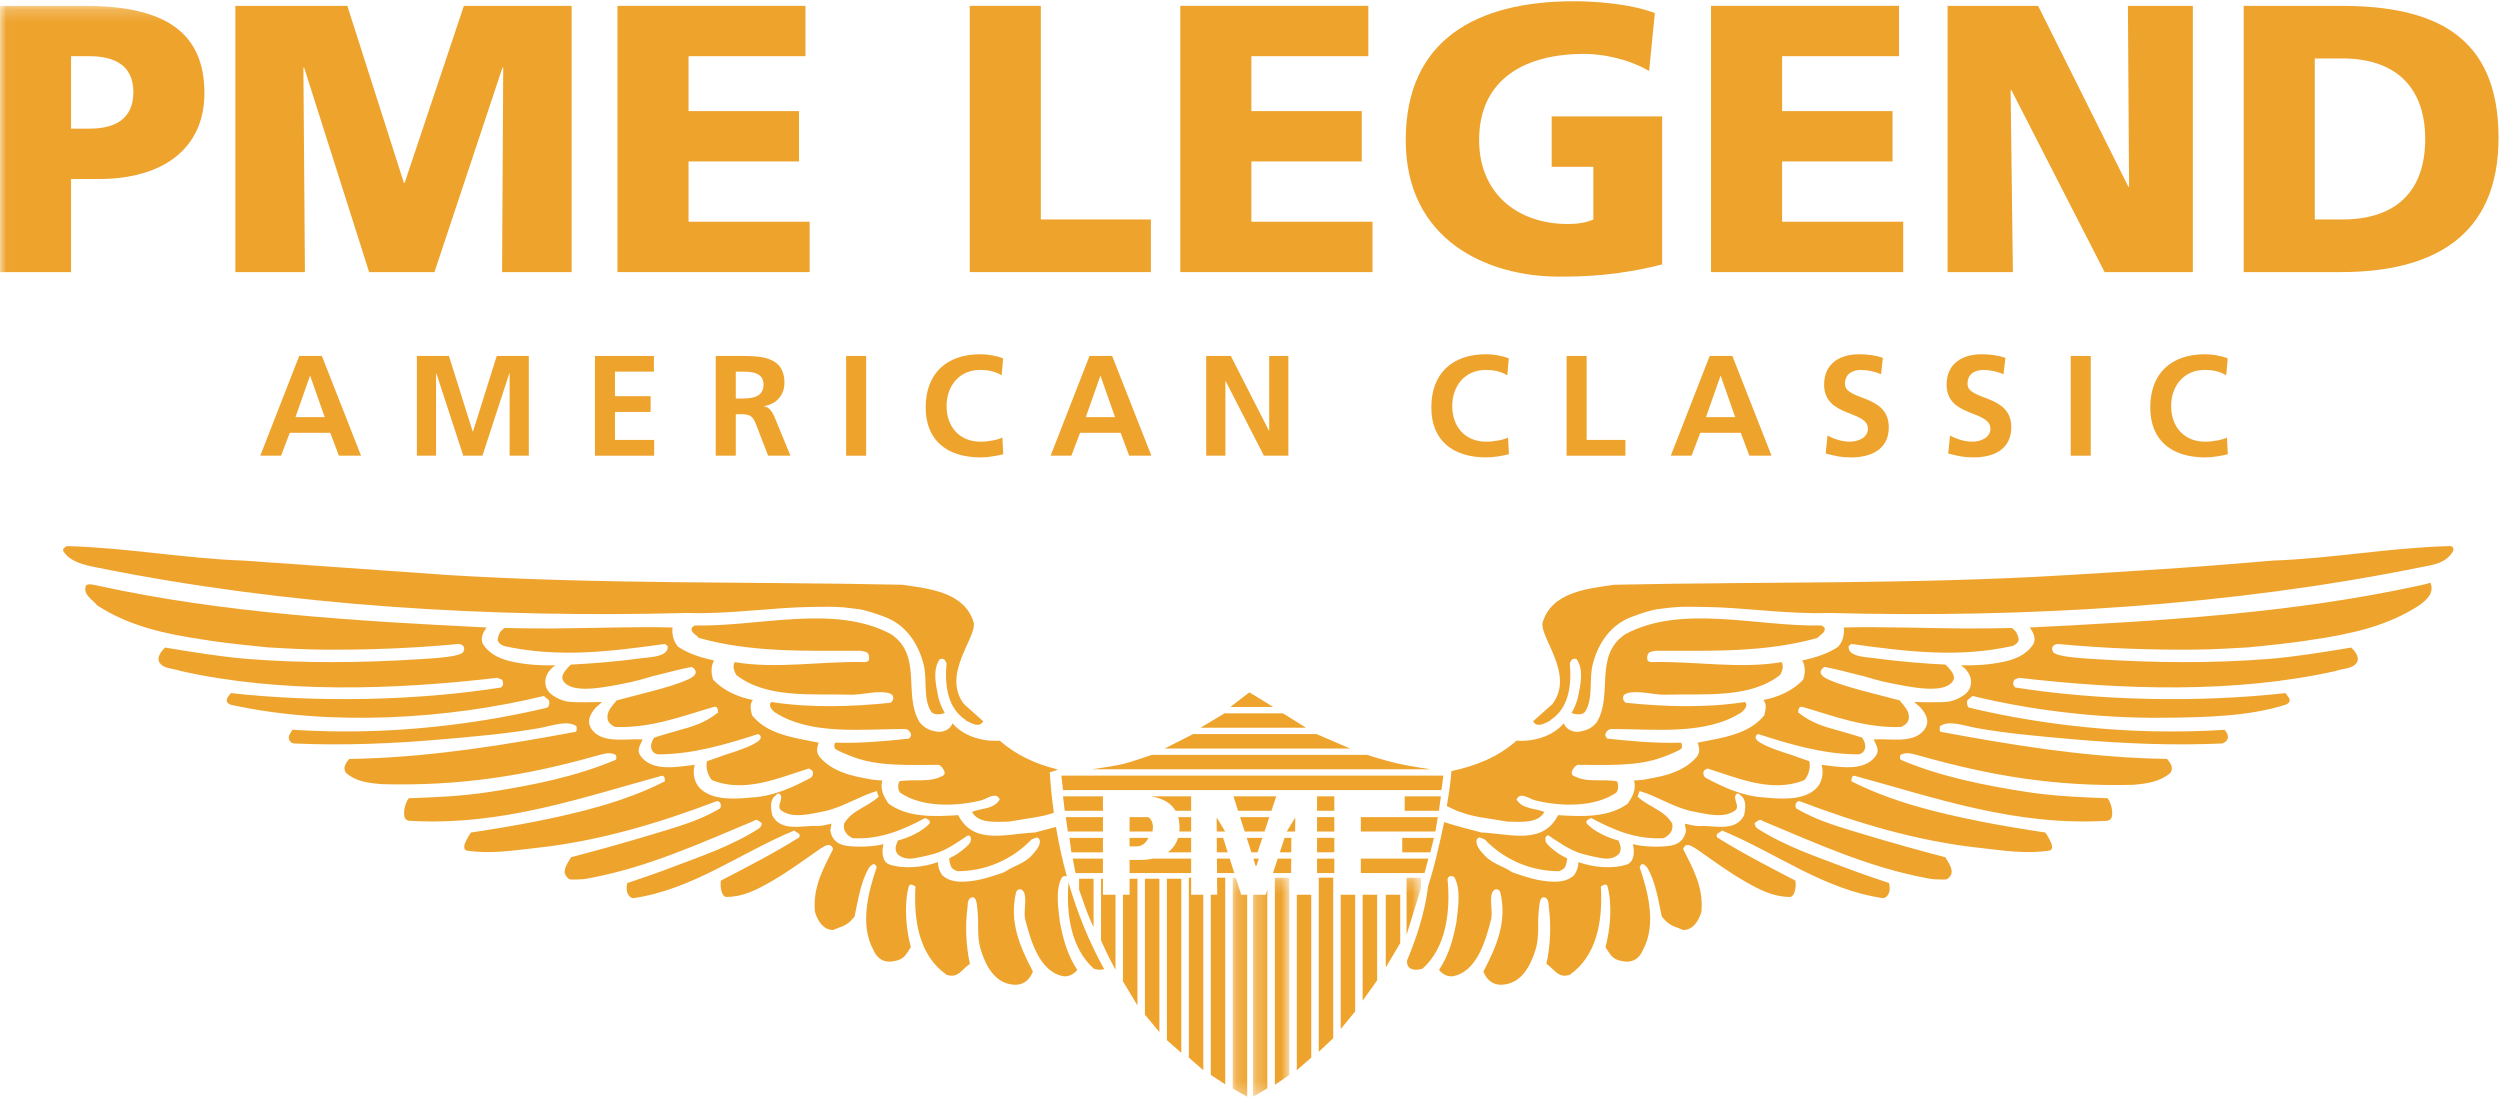 <?xml version="1.0" encoding="UTF-8"?>
<svg width="200px" height="88px" viewBox="0 0 200 88" version="1.1" xmlns="http://www.w3.org/2000/svg" xmlns:xlink="http://www.w3.org/1999/xlink">
    <!-- Generator: Sketch 50.2 (55047) - http://www.bohemiancoding.com/sketch -->
    <title>09a_pmelegend_logo</title>
    <desc>Created with Sketch.</desc>
    <defs>
        <polygon id="path-1" points="0.234 17.739 3.144 17.739 3.144 0.224 0.234 0.224"></polygon>
        <polygon id="path-3" points="0.162 17.739 15.226 17.739 15.226 0.224 0.162 0.224 0.162 17.739"></polygon>
        <polygon id="path-5" points="0.015 0.211 0.015 56.301 101.843 56.301 101.843 0.211 0.015 0.211"></polygon>
    </defs>
    <g id="09a_pmelegend_logo" stroke="none" stroke-width="1" fill="none" fill-rule="evenodd">
        <g id="logo">
            <path d="M120.613,65.731 C121.612,65.731 123.001,65.924 123.553,64.956 C122.807,64.634 121.807,64.767 121.325,63.957 C121.645,63.25 122.419,63.993 122.936,64.056 C124.97,64.539 127.616,64.571 129.298,63.412 C129.489,63.185 129.489,62.764 129.363,62.506 C128.102,62.282 126.905,62.67 125.81,62.021 C125.618,61.798 125.841,61.542 125.97,61.346 L126.199,61.187 C128.555,61.187 130.953,61.33 132.987,60.581 C133.519,60.388 134.334,60.053 134.489,59.905 C134.645,59.756 134.494,59.413 134.494,59.413 C132.459,59.478 130.429,59.287 128.586,59.09 C128.416,58.898 128.36,58.792 128.521,58.545 C128.682,58.297 128.972,58.321 128.972,58.321 C132.331,58.321 136.429,58.837 139.304,56.996 C139.563,56.805 139.883,56.416 139.596,56.159 C136.529,56.643 133.202,56.546 130.072,56.223 C129.845,56.094 129.78,55.803 129.91,55.613 C130.131,55.391 130.591,55.365 131.007,55.373 C131.696,55.391 132.483,55.577 133.169,55.577 C136.429,55.483 139.952,55.9 142.404,54 C142.565,53.709 142.726,53.321 142.534,52.969 C139.11,53.548 135.623,52.872 132.073,52.969 C131.863,52.903 131.752,52.922 131.781,52.517 C131.845,52.128 132.039,52.147 132.459,52.064 C137.11,52.064 141.244,52.195 145.406,51.033 C145.537,50.81 146.115,50.614 145.953,50.198 L145.727,50.036 C140.628,50.163 134.526,48.295 130.007,50.746 C127.488,52.452 129.071,55.577 127.747,57.77 C127.303,58.341 126.726,58.498 126.199,58.545 C125.724,58.564 125.262,58.285 125.101,57.865 C124.225,58.898 122.711,59.348 121.325,59.252 C119.833,60.575 118.036,61.283 116.12,61.683 C116.043,62.558 115.949,63.266 115.748,64.485 C116.12,64.67 116.505,64.868 116.889,64.979 C117.968,65.376 118.787,65.414 120.613,65.731" id="Fill-1" fill="#EEA32D"></path>
            <path d="M77.272,57.608 C75.818,56.673 75.561,54.871 75.724,53.064 C75.626,52.791 75.466,52.613 75.174,52.739 C74.563,53.644 74.891,54.834 75.078,55.835 C75.224,56.32 75.332,56.623 75.584,57.031 C75.199,57.2 74.656,57.194 74.494,56.931 C73.819,55.87 74.204,54.352 73.883,53.127 C73.432,51.356 72.368,49.941 70.785,49.355 C70.104,49.098 69.142,48.763 68.522,48.712 C68.219,48.68 67.563,48.596 67.563,48.596 C66.487,48.504 66.202,48.552 65.061,48.554 C61.861,48.575 58.385,49.155 55.03,49.036 C39.339,49.454 23.003,48.489 7.702,45.39 C6.732,45.201 5.572,44.941 5.055,44.073 C4.991,43.879 5.217,43.812 5.314,43.687 C10.156,43.812 14.772,44.685 19.484,44.847 L35.917,46.007 C48.088,46.751 60.258,46.523 72.172,46.78 C74.399,47.101 77.153,47.376 77.894,49.793 C78.161,50.997 75.304,53.935 77.11,56.32 L78.66,57.704 C78.338,58.253 77.762,57.875 77.272,57.642 L77.272,57.608" id="Fill-2" fill="#EEA32D"></path>
            <path d="M24.818,30.078 L24.796,30.078 L23.639,33.369 L25.976,33.369 L24.818,30.078 L24.818,30.078 Z M23.938,28.476 L25.749,28.476 L28.883,36.455 L27.11,36.455 L26.422,34.623 L23.183,34.623 L22.484,36.455 L20.822,36.455 L23.938,28.476 L23.938,28.476 Z" id="Fill-3" fill="#EEA32D"></path>
            <polyline id="Fill-4" fill="#EEA32D" points="33.351 28.476 35.916 28.476 37.815 34.521 37.84 34.521 39.74 28.476 42.304 28.476 42.304 36.455 40.77 36.455 40.77 29.868 40.747 29.868 38.595 36.455 37.062 36.455 34.909 29.868 34.885 29.896 34.885 36.455 33.351 36.455 33.351 28.476"></polyline>
            <polyline id="Fill-5" fill="#EEA32D" points="47.596 28.476 52.312 28.476 52.312 29.731 49.198 29.731 49.198 31.695 52.048 31.695 52.048 32.954 49.198 32.954 49.198 35.194 52.335 35.194 52.335 36.455 47.596 36.455 47.596 28.476"></polyline>
            <path d="M58.863,31.881 L59.388,31.881 C60.177,31.881 61.082,31.769 61.082,30.771 C61.082,29.813 60.19,29.731 59.388,29.731 L58.863,29.731 L58.863,31.881 L58.863,31.881 Z M57.259,28.476 L58.988,28.476 C60.706,28.476 62.754,28.418 62.754,30.637 C62.754,31.574 62.124,32.35 61.106,32.489 L61.106,32.51 C61.54,32.545 61.793,32.98 61.951,33.333 L63.236,36.455 L61.449,36.455 L60.488,33.961 C60.258,33.369 60.052,33.138 59.378,33.138 L58.863,33.138 L58.863,36.455 L57.259,36.455 L57.259,28.476 L57.259,28.476 Z" id="Fill-6" fill="#EEA32D"></path>
            <polygon id="Fill-7" fill="#EEA32D" points="67.689 36.455 69.291 36.455 69.291 28.476 67.689 28.476"></polygon>
            <path d="M80.26,36.342 C79.675,36.478 79.045,36.592 78.44,36.592 C75.852,36.592 74.055,35.3 74.055,32.601 C74.055,29.868 75.727,28.339 78.44,28.339 C78.967,28.339 79.662,28.44 80.248,28.668 L80.135,30.02 C79.528,29.674 78.975,29.595 78.406,29.595 C76.758,29.595 75.727,30.851 75.727,32.489 C75.727,34.112 76.732,35.334 78.44,35.334 C79.068,35.334 79.814,35.194 80.19,35.002 L80.26,36.342" id="Fill-8" fill="#EEA32D"></path>
            <path d="M88.045,30.078 L88.023,30.078 L86.865,33.369 L89.203,33.369 L88.045,30.078 L88.045,30.078 Z M87.162,28.476 L88.971,28.476 L92.111,36.455 L90.335,36.455 L89.649,34.623 L86.407,34.623 L85.711,36.455 L84.049,36.455 L87.162,28.476 L87.162,28.476 Z" id="Fill-9" fill="#EEA32D"></path>
            <polyline id="Fill-10" fill="#EEA32D" points="96.496 28.476 98.465 28.476 101.51 34.444 101.536 34.444 101.536 28.476 103.069 28.476 103.069 36.455 101.112 36.455 98.053 30.488 98.033 30.488 98.033 36.455 96.496 36.455 96.496 28.476"></polyline>
            <path d="M120.713,36.342 C120.129,36.478 119.499,36.592 118.893,36.592 C116.302,36.592 114.506,35.3 114.506,32.601 C114.506,29.868 116.179,28.339 118.893,28.339 C119.418,28.339 120.116,28.44 120.703,28.668 L120.584,30.02 C119.979,29.674 119.428,29.595 118.859,29.595 C117.209,29.595 116.179,30.851 116.179,32.489 C116.179,34.112 117.186,35.334 118.893,35.334 C119.523,35.334 120.267,35.194 120.645,35.002 L120.713,36.342" id="Fill-11" fill="#EEA32D"></path>
            <polyline id="Fill-12" fill="#EEA32D" points="125.328 28.476 126.93 28.476 126.93 35.194 130.033 35.194 130.033 36.455 125.328 36.455 125.328 28.476"></polyline>
            <path d="M137.66,30.078 L137.637,30.078 L136.48,33.369 L138.814,33.369 L137.66,30.078 L137.66,30.078 Z M136.776,28.476 L138.589,28.476 L141.724,36.455 L139.95,36.455 L139.261,34.623 L136.023,34.623 L135.326,36.455 L133.663,36.455 L136.776,28.476 L136.776,28.476 Z" id="Fill-13" fill="#EEA32D"></path>
            <path d="M150.485,29.939 C149.982,29.722 149.418,29.595 148.857,29.595 C148.31,29.595 147.598,29.836 147.598,30.705 C147.598,32.086 151.103,31.506 151.103,34.18 C151.103,35.93 149.717,36.592 148.101,36.592 C147.232,36.592 146.843,36.478 146.054,36.281 L146.201,34.843 C146.752,35.139 147.382,35.334 148.012,35.334 C148.619,35.334 149.432,35.024 149.432,34.307 C149.432,32.785 145.928,33.415 145.928,30.771 C145.928,28.991 147.313,28.339 148.72,28.339 C149.407,28.339 150.05,28.43 150.63,28.623 L150.485,29.939" id="Fill-14" fill="#EEA32D"></path>
            <path d="M160.284,29.939 C159.782,29.722 159.219,29.595 158.658,29.595 C158.111,29.595 157.4,29.836 157.4,30.705 C157.4,32.086 160.903,31.506 160.903,34.18 C160.903,35.93 159.518,36.592 157.903,36.592 C157.035,36.592 156.643,36.478 155.856,36.281 L156.004,34.843 C156.553,35.139 157.183,35.334 157.81,35.334 C158.42,35.334 159.233,35.024 159.233,34.307 C159.233,32.785 155.729,33.415 155.729,30.771 C155.729,28.991 157.114,28.339 158.521,28.339 C159.208,28.339 159.852,28.43 160.434,28.623 L160.284,29.939" id="Fill-15" fill="#EEA32D"></path>
            <polygon id="Fill-16" fill="#EEA32D" points="165.656 36.455 167.26 36.455 167.26 28.476 165.656 28.476"></polygon>
            <path d="M178.226,36.342 C177.644,36.478 177.011,36.592 176.404,36.592 C173.816,36.592 172.021,35.3 172.021,32.601 C172.021,29.868 173.691,28.339 176.404,28.339 C176.932,28.339 177.63,28.44 178.216,28.668 L178.1,30.02 C177.494,29.674 176.944,29.595 176.373,29.595 C174.721,29.595 173.691,30.851 173.691,32.489 C173.691,34.112 174.701,35.334 176.404,35.334 C177.037,35.334 177.781,35.194 178.157,35.002 L178.226,36.342" id="Fill-17" fill="#EEA32D"></path>
            <path d="M139.531,65.211 C138.852,66.631 136.951,65.987 135.945,66.086 C135.527,66.086 135.143,65.96 134.784,65.894 L134.882,66.439 C134.732,67.301 134.169,67.598 133.472,67.678 C132.533,67.792 131.223,67.712 130.625,67.526 C130.788,68.113 130.743,68.967 130.139,69.164 C128.986,69.543 127.405,69.387 126.277,68.967 C126.253,69.394 126.155,69.696 125.93,70.014 C125.503,70.421 124.912,70.562 124.196,70.533 C122.982,70.489 122.076,70.144 121.095,69.825 C120.983,69.785 120.935,69.751 120.835,69.696 C120.289,69.308 119.371,69.096 118.77,68.438 C118.428,68.063 118.061,67.662 118.126,67.213 C118.286,66.859 118.428,67.027 118.77,67.147 C120.354,68.796 122.484,69.696 124.712,69.696 C124.973,69.592 125.19,69.51 125.283,69.164 C125.34,68.994 125.376,68.672 125.376,68.672 C125.376,68.672 124.844,68.406 124.65,68.264 C124.152,67.902 123.912,67.693 123.711,67.44 C123.613,67.278 123.553,66.829 123.873,66.829 C124.743,67.405 125.595,68.032 126.584,68.307 C127.129,68.462 127.676,68.573 128.064,68.643 C128.586,68.737 129.096,68.721 129.525,68.307 C129.78,67.83 129.61,67.656 129.483,67.244 C128.756,67.069 127.423,66.502 126.905,65.828 C126.905,65.57 127.165,65.505 127.294,65.441 C129.036,66.374 130.878,67.183 133.105,67.054 C133.526,66.829 133.882,66.502 133.782,65.894 C133.137,64.796 132.008,64.634 131.007,63.734 L131.169,63.282 C132.589,63.7 133.849,64.571 135.331,64.895 C136.397,65.085 137.854,65.538 138.822,64.832 C139.24,64.413 138.559,63.957 138.915,63.509 C139.14,63.412 139.219,63.638 139.369,63.734 C139.723,64.087 139.628,64.767 139.531,65.211 L139.531,65.211 Z M194.43,46.616 C194.231,46.685 193.766,46.81 193.379,46.877 C183.47,49.036 172.944,49.679 162.385,50.198 C162.644,50.582 162.907,51.033 162.677,51.518 C162.08,52.42 161.192,52.76 160.154,52.971 C159.119,53.181 157.931,53.256 156.866,53.226 C157.512,53.616 157.917,54.424 157.534,55.168 C157.265,55.641 156.506,56.011 155.952,56.119 C155.394,56.234 153.153,56.159 153.153,56.159 C153.282,56.32 153.529,56.474 153.682,56.653 C154.128,57.165 154.444,57.804 153.863,58.479 C152.96,59.508 151.12,59.059 149.897,59.155 C150.055,59.575 150.419,59.973 150.057,60.475 C149.102,61.807 146.985,61.313 145.727,61.187 C145.921,61.865 145.759,62.67 145.245,63.12 C144.243,64.056 142.467,63.925 141.143,63.796 C139.335,63.7 137.721,62.896 136.496,62.249 C136.269,62.123 136.203,61.832 136.334,61.637 L136.591,61.479 C138.981,62.218 141.726,63.474 144.341,62.411 C144.597,62.186 144.899,61.45 144.742,60.894 C144.32,60.762 143.43,60.43 143.43,60.43 C142.208,60.053 140.671,59.519 140.468,59.09 C140.401,58.898 140.531,58.736 140.691,58.736 C143.21,59.544 145.889,60.349 148.666,60.349 C149.087,60.318 149.501,59.786 148.968,59.009 C148.591,58.874 147.968,58.699 147.102,58.452 C145.993,58.138 144.985,57.897 143.856,56.996 C143.856,56.773 143.921,56.478 144.176,56.546 C146.727,57.287 149.182,58.253 152.09,58.16 C152.407,57.994 152.778,57.781 152.703,57.235 C152.651,56.819 152.394,56.543 151.973,56.031 C150.522,55.634 147.548,54.957 146.342,54.388 C145.945,54.237 145.245,53.839 145.953,53.353 C147.032,53.548 147.9,53.817 149.035,54.079 C149.655,54.262 150.403,54.48 150.947,54.591 C152.919,54.99 155.595,55.566 156.251,54.449 C156.506,54.034 155.974,53.504 155.641,53.166 C154.103,53.098 152.011,52.936 149.792,52.636 C149.157,52.559 147.793,52.517 147.893,51.679 L148.119,51.518 C152.541,52.128 156.639,52.644 161,51.679 C161.2,51.593 161.599,51.367 161.469,51.015 C161.373,50.663 161.313,50.526 160.958,50.239 C159.938,50.259 158.092,50.289 157.085,50.278 C153.79,50.253 150.573,50.122 147.504,50.198 C147.569,50.713 147.439,51.323 147.05,51.745 C146.246,52.29 145.214,52.613 144.176,52.842 C144.439,53.256 144.439,53.903 144.243,54.388 C143.466,55.225 142.276,55.774 141.08,55.997 C141.369,56.385 141.244,56.773 141.143,57.222 C139.916,58.77 137.721,59.029 135.817,59.413 C135.92,59.767 136.067,60.146 135.721,60.575 C135.218,61.145 134.616,61.506 133.97,61.764 C133.126,62.106 132.404,62.199 131.546,62.37 C131.273,62.406 130.949,62.428 130.728,62.441 C130.913,63.199 130.59,63.734 130.234,64.281 C128.715,65.408 126.618,65.342 124.648,65.211 C123.419,67.632 120.806,66.698 118.513,66.601 C117.518,66.328 116.507,66.09 115.532,65.767 C115.377,66.545 115.19,67.332 115.017,68.089 C114.801,69.031 114.543,69.965 114.252,70.888 C114,72.961 113.334,75.011 112.572,76.817 C112.478,77.591 113.19,77.689 113.802,77.496 C115.674,75.82 116.061,72.981 115.802,70.307 C115.899,70.051 116.162,70.02 116.35,70.18 C116.899,71.176 116.64,72.663 116.51,73.79 C116.254,75.145 115.899,76.434 115.122,77.591 C115.348,77.882 115.715,78.13 116.19,78.106 C118.126,77.785 118.835,75.305 119.288,73.562 C119.458,72.854 119.056,71.626 119.515,71.216 C119.619,71.116 119.941,71.066 120.034,71.421 C120.564,73.755 119.742,75.686 118.673,77.721 C118.9,78.334 119.386,78.783 120.065,78.783 C121.71,78.754 122.455,77.262 122.872,75.883 C123.153,74.881 122.998,73.904 123.091,72.976 C123.135,72.571 123.145,71.889 123.419,71.793 C123.855,71.733 123.904,72.242 123.904,72.564 C124.099,73.983 124.034,75.691 123.711,77.108 C124.354,77.529 124.648,78.302 125.585,77.981 C127.747,76.463 128.229,73.692 128.069,70.918 C128.197,70.852 128.424,70.66 128.586,70.852 C129.006,72.306 128.828,74.356 128.438,75.772 C128.838,76.373 128.972,76.754 129.748,76.883 C130.622,77.077 131.169,76.659 131.458,75.948 C132.525,73.949 131.845,71.34 131.169,69.372 C131.363,68.922 131.574,69.2 131.781,69.405 C132.459,70.565 132.656,71.986 132.943,73.334 L133.088,73.487 L133.288,73.71 C133.799,74.154 134.107,74.145 134.652,74.402 C135.462,74.402 135.915,73.627 136.109,72.95 C136.304,70.983 135.429,69.471 134.652,67.923 C134.882,67.278 135.429,67.761 135.721,67.923 C136.994,68.805 138.3,69.782 139.671,70.554 C140.808,71.199 141.877,71.755 143.206,71.755 C143.577,71.718 143.719,70.977 143.629,70.446 C141.405,69.292 139.369,68.244 137.366,66.991 C137.206,66.631 137.624,66.631 137.753,66.439 C142.082,68.214 145.889,71.176 150.669,71.856 C150.994,71.799 151.304,71.379 151.127,70.645 C150.17,70.311 149.229,70.02 147.834,69.491 C145.405,68.563 142.855,67.729 140.595,66.281 C140.434,66.152 140.373,66.021 140.373,65.828 C140.561,65.764 140.758,65.441 140.985,65.667 C145.245,67.44 149.444,69.372 154.088,70.242 C154.088,70.242 154.55,70.357 155.11,70.357 C155.66,70.357 155.772,70.446 156.042,70.044 C156.309,69.647 155.944,69.094 155.621,68.578 C153.594,68.047 151.371,67.431 149.377,66.829 C147.388,66.225 145.406,65.699 143.694,64.665 C143.564,64.442 143.663,64.087 143.949,64.087 C148.531,65.828 153.322,67.284 158.416,67.835 C160.217,68.032 162.026,68.336 163.936,68.051 C164.231,68.007 164.195,67.662 164.097,67.44 C163.872,66.915 163.627,66.601 163.627,66.601 C162.27,66.403 159.987,66.028 158.514,65.731 C154.96,65.022 151.347,64.149 148.119,62.506 C148.119,62.318 148.119,62.057 148.343,62.057 C154.833,63.828 161.192,66.086 168.489,65.667 C168.489,65.667 168.701,65.693 168.873,65.505 C169.069,65.248 168.993,64.361 168.607,63.859 C167.036,63.796 164.573,63.74 162.065,63.346 C158.667,62.815 155.22,62.123 152.09,60.798 C151.927,60.703 152.023,60.543 152.023,60.414 C152.509,60.09 153.12,60.349 153.638,60.475 C159.255,62.057 164.415,62.944 170.676,62.784 C171.807,62.689 172.812,62.52 173.619,61.845 C173.917,61.414 173.651,61.058 173.366,60.717 C173.366,60.717 172.443,60.692 172.212,60.687 C166.421,60.5 160.777,59.57 155.252,58.545 C155.125,58.447 155.19,58.253 155.19,58.095 C155.952,57.589 157.064,58.055 158.188,58.253 C160.714,58.702 163.312,58.914 165.915,59.146 C169.837,59.489 173.812,59.653 177.785,59.478 C178.083,59.34 178.328,59.187 178.195,58.718 L177.972,58.385 C176.208,58.508 174.084,58.54 172.258,58.504 C167.265,58.397 162.146,57.719 157.512,56.608 C157.351,56.449 157.318,56.191 157.413,55.997 L157.802,55.677 C162.486,56.814 167.817,57.472 173.058,57.421 C176.415,57.391 179.861,57.319 182.822,56.385 C183.139,56.279 183.275,56.062 183.081,55.774 L182.84,55.448 C175.903,56.218 167.972,56.062 161.227,55 C160.966,54.772 161.061,54.61 161.13,54.388 L161.515,54.224 C169.777,55.192 178.818,55.483 186.859,53.678 C187.44,53.449 188.215,53.548 188.568,52.969 C188.835,52.426 188.093,51.805 188.093,51.805 C186.093,52.141 183.584,52.549 181.509,52.714 C176.99,53.073 172.348,53.028 167.812,52.739 C166.472,52.657 164.404,52.549 164.228,52.128 C164.066,51.745 164.271,51.567 164.616,51.518 C168.344,51.866 171.915,52.002 175.594,51.97 C176.975,51.956 178.504,51.874 179.861,51.791 C181.081,51.663 183.186,51.478 185.051,51.166 C188.071,50.725 191.014,50.081 193.54,48.423 C194.185,47.95 194.763,47.417 194.43,46.616 L194.43,46.616 Z" id="Fill-18" fill="#EEA32D"></path>
            <path d="M124.034,57.608 C125.487,56.673 125.747,54.871 125.585,53.064 C125.682,52.791 125.841,52.613 126.135,52.739 C126.747,53.644 126.414,54.834 126.229,55.835 C126.081,56.32 125.974,56.623 125.724,57.031 C126.108,57.2 126.646,57.194 126.812,56.931 C127.488,55.87 127.1,54.352 127.423,53.127 C127.874,51.356 128.941,49.941 130.523,49.355 C131.201,49.098 132.162,48.763 132.785,48.712 C133.088,48.68 133.746,48.596 133.746,48.596 C134.823,48.504 135.101,48.552 136.246,48.554 C139.444,48.575 142.926,49.155 146.278,49.036 C161.964,49.454 178.303,48.489 193.605,45.39 C194.573,45.201 195.7,45.088 196.253,44.073 C196.318,43.879 196.234,43.687 195.995,43.687 C191.151,43.812 186.535,44.685 181.82,44.847 C181.82,44.847 177.016,45.264 173.725,45.482 C170.43,45.705 165.388,46.007 165.388,46.007 C153.217,46.751 141.049,46.523 129.137,46.78 C126.905,47.101 124.155,47.376 123.411,49.793 C123.145,50.997 126.003,53.935 124.196,56.32 L122.647,57.704 C122.97,58.253 123.545,57.875 124.034,57.642 L124.034,57.608" id="Fill-19" fill="#EEA32D"></path>
            <polyline id="Fill-20" fill="#EEA32D" points="98.441 56.558 99.947 55.404 101.843 56.554 98.441 56.558"></polyline>
            <path d="M92.153,60.388 C92.153,60.388 90.441,60.98 89.776,61.138 C89.108,61.291 87.349,61.542 87.349,61.542 L114.468,61.542 C114.468,61.542 112.849,61.319 111.783,61.074 C110.719,60.829 109.354,60.388 109.354,60.388 L92.153,60.388" id="Fill-21" fill="#EEA32D"></path>
            <polyline id="Fill-22" fill="#EEA32D" points="95.451 58.725 93.177 59.88 107.998 59.88 105.317 58.725 95.451 58.725"></polyline>
            <polyline id="Fill-23" fill="#EEA32D" points="97.965 57.064 96.039 58.22 104.482 58.22 102.636 57.064 97.965 57.064"></polyline>
            <g id="Group-27" transform="translate(100, 69.988)">
                <mask id="mask-2" fill="white">
                    <use xlink:href="#path-1"></use>
                </mask>
                <g id="Clip-25"></g>
                <polyline id="Fill-24" fill="#EEA32D" mask="url(#mask-2)" points="1.99 16.799 3.144 16.005 3.144 0.224 1.99 0.224 1.99 16.799"></polyline>
                <polyline id="Fill-26" fill="#EEA32D" mask="url(#mask-2)" points="0.234 17.754 1.388 17.081 1.388 1.187 1.255 1.593 0.234 1.593 0.234 17.754"></polyline>
            </g>
            <polyline id="Fill-28" fill="#EEA32D" points="103.746 85.621 104.9 84.608 104.9 71.581 103.746 71.581 103.746 85.621"></polyline>
            <polyline id="Fill-29" fill="#EEA32D" points="105.501 84.145 106.658 83.056 106.658 70.212 105.501 70.212 105.501 84.145"></polyline>
            <polyline id="Fill-30" fill="#EEA32D" points="107.256 82.324 108.415 80.915 108.415 71.581 107.256 71.581 107.256 82.324"></polyline>
            <polyline id="Fill-31" fill="#EEA32D" points="109.01 80.059 110.171 78.426 110.171 71.581 109.01 71.581 109.01 80.059"></polyline>
            <g id="Group-35" transform="translate(98.454, 69.988)">
                <mask id="mask-4" fill="white">
                    <use xlink:href="#path-3"></use>
                </mask>
                <g id="Clip-33"></g>
                <polyline id="Fill-32" fill="#EEA32D" mask="url(#mask-4)" points="14.07 4.808 15.226 1.057 15.226 0.224 14.07 0.224 14.07 4.808"></polyline>
                <polyline id="Fill-34" fill="#EEA32D" mask="url(#mask-4)" points="0.162 17.092 1.321 17.754 1.321 1.593 0.844 1.593 0.408 0.224 0.162 0.224 0.162 17.092"></polyline>
            </g>
            <polyline id="Fill-36" fill="#EEA32D" points="96.863 85.993 98.018 86.746 98.018 70.212 97.362 70.212 97.378 71.581 96.863 71.581 96.863 85.993"></polyline>
            <polyline id="Fill-37" fill="#EEA32D" points="95.107 84.608 96.264 85.621 96.264 71.581 95.291 71.581 95.291 70.212 95.107 70.212 95.107 84.608"></polyline>
            <polyline id="Fill-38" fill="#EEA32D" points="93.352 83.212 94.505 84.23 94.505 70.298 93.352 70.298 93.352 83.212"></polyline>
            <polyline id="Fill-39" fill="#EEA32D" points="91.594 81.171 92.752 82.57 92.752 70.298 91.594 70.298 91.594 81.171"></polyline>
            <polyline id="Fill-40" fill="#EEA32D" points="89.838 78.508 90.998 80.438 90.998 70.298 90.365 70.298 90.365 71.581 89.838 71.581 89.838 78.508"></polyline>
            <path d="M88.081,75.22 C88.081,75.22 88.38,75.917 88.591,76.337 C88.803,76.763 89.241,77.586 89.241,77.586 L89.241,71.581 L88.237,71.581 L88.237,70.298 L88.081,70.298 L88.081,75.22" id="Fill-41" fill="#EEA32D"></path>
            <path d="M86.329,71.176 C86.329,71.176 86.624,71.998 86.845,72.643 C87.067,73.286 87.485,74.173 87.485,74.173 L87.485,70.298 L86.329,70.298 L86.329,71.176" id="Fill-42" fill="#EEA32D"></path>
            <polyline id="Fill-43" fill="#EEA32D" points="108.868 69.845 113.964 69.845 114.269 68.69 108.868 68.69 108.868 69.845"></polyline>
            <polyline id="Fill-44" fill="#EEA32D" points="85.821 68.69 86.041 69.845 88.237 69.845 88.237 68.69 85.821 68.69"></polyline>
            <polygon id="Fill-45" fill="#EEA32D" points="105.364 69.845 106.746 69.845 106.746 68.69 105.364 68.69"></polygon>
            <path d="M95.291,69.845 L95.291,68.69 L92.244,68.69 C91.926,68.758 91.573,68.796 91.194,68.796 L90.365,68.796 L90.365,69.845 L95.291,69.845" id="Fill-46" fill="#EEA32D"></path>
            <polyline id="Fill-47" fill="#EEA32D" points="100.707 68.69 100.271 68.69 100.448 69.271 100.516 69.271 100.707 68.69"></polyline>
            <polyline id="Fill-48" fill="#EEA32D" points="98.746 69.845 98.377 68.69 97.352 68.69 97.362 69.845 98.746 69.845"></polyline>
            <polyline id="Fill-49" fill="#EEA32D" points="101.835 69.845 103.291 69.845 103.299 68.69 102.22 68.69 101.835 69.845"></polyline>
            <polyline id="Fill-50" fill="#EEA32D" points="103.299 68.184 103.31 67.028 102.768 67.028 102.388 68.184 103.299 68.184"></polyline>
            <polyline id="Fill-51" fill="#EEA32D" points="85.554 67.028 85.711 68.184 88.237 68.184 88.237 67.028 85.554 67.028"></polyline>
            <path d="M90.365,67.028 L90.365,67.711 L90.918,67.711 C91.296,67.711 91.634,67.523 91.872,67.028 L90.365,67.028" id="Fill-52" fill="#EEA32D"></path>
            <path d="M93.427,68.184 L95.291,68.184 L95.291,67.028 L94.249,67.028 C94.103,67.504 93.824,67.893 93.427,68.184" id="Fill-53" fill="#EEA32D"></path>
            <polyline id="Fill-54" fill="#EEA32D" points="98.216 68.184 97.85 67.028 97.339 67.028 97.348 68.184 98.216 68.184"></polyline>
            <polyline id="Fill-55" fill="#EEA32D" points="100.109 68.184 100.604 68.184 100.993 67.028 99.738 67.028 100.109 68.184"></polyline>
            <polygon id="Fill-56" fill="#EEA32D" points="105.364 68.184 106.746 68.184 106.746 67.028 105.364 67.028"></polygon>
            <polyline id="Fill-57" fill="#EEA32D" points="114.427 68.184 114.715 67.028 112.179 67.028 112.179 68.184 114.427 68.184"></polyline>
            <polyline id="Fill-58" fill="#EEA32D" points="98.014 66.524 97.373 65.457 97.329 65.457 97.341 66.524 98.014 66.524"></polyline>
            <polyline id="Fill-59" fill="#EEA32D" points="103.611 66.524 103.624 65.457 103.582 65.457 102.939 66.524 103.611 66.524"></polyline>
            <polyline id="Fill-60" fill="#EEA32D" points="101.546 65.369 99.208 65.369 99.574 66.524 101.162 66.524 101.546 65.369"></polyline>
            <polyline id="Fill-61" fill="#EEA32D" points="85.263 65.369 85.428 66.524 88.237 66.524 88.237 65.369 85.263 65.369"></polyline>
            <polygon id="Fill-62" fill="#EEA32D" points="105.364 66.524 106.746 66.524 106.746 65.369 105.364 65.369"></polygon>
            <path d="M91.874,65.369 L90.365,65.369 L90.365,66.524 L92.193,66.524 C92.216,66.421 92.234,66.313 92.234,66.187 C92.234,65.798 92.096,65.538 91.874,65.369" id="Fill-63" fill="#EEA32D"></path>
            <path d="M95.291,66.524 L95.291,65.369 L94.257,65.369 C94.329,65.626 94.362,65.905 94.362,66.223 C94.362,66.328 94.359,66.425 94.348,66.524 L95.291,66.524" id="Fill-64" fill="#EEA32D"></path>
            <polyline id="Fill-65" fill="#EEA32D" points="114.835 66.524 115.026 65.369 108.868 65.369 108.868 66.524 114.835 66.524"></polyline>
            <polygon id="Fill-66" fill="#EEA32D" points="105.364 64.862 106.746 64.862 106.746 63.707 105.364 63.707"></polygon>
            <polyline id="Fill-67" fill="#EEA32D" points="85.043 63.707 85.176 64.862 88.237 64.862 88.237 63.707 85.043 63.707"></polyline>
            <path d="M95.291,63.707 L92.096,63.707 C93.053,63.876 93.697,64.256 94.045,64.862 L95.291,64.862 L95.291,63.707" id="Fill-68" fill="#EEA32D"></path>
            <polyline id="Fill-69" fill="#EEA32D" points="115.111 64.862 115.273 63.707 112.375 63.707 112.375 64.862 115.111 64.862"></polyline>
            <polyline id="Fill-70" fill="#EEA32D" points="101.716 64.862 102.101 63.707 98.678 63.707 99.046 64.862 101.716 64.862"></polyline>
            <polyline id="Fill-71" fill="#EEA32D" points="84.907 62.046 85.043 63.205 115.317 63.205 115.472 62.046 84.907 62.046"></polyline>
            <polyline id="Fill-72" fill="#EEA32D" points="110.861 77.397 112.018 75.444 112.018 71.581 110.861 71.581 110.861 77.397"></polyline>
            <path d="M84.636,61.561 C82.924,61.143 81.331,60.448 79.982,59.252 C78.596,59.348 77.078,58.898 76.206,57.865 C76.045,58.285 75.584,58.564 75.11,58.545 C74.58,58.498 74.002,58.341 73.561,57.77 C72.236,55.577 73.819,52.452 71.3,50.746 C66.782,48.295 60.68,50.163 55.577,50.036 L55.353,50.198 C55.191,50.614 55.772,50.81 55.901,51.033 C60.065,52.195 64.197,52.064 68.846,52.064 C69.265,52.147 69.462,52.128 69.527,52.517 C69.555,52.922 69.443,52.903 69.234,52.969 C65.681,52.872 62.197,53.548 58.774,52.969 C58.581,53.321 58.742,53.709 58.903,54 C61.355,55.9 64.874,55.483 68.138,55.577 C68.823,55.577 69.608,55.391 70.301,55.373 C70.714,55.365 71.176,55.391 71.396,55.613 C71.525,55.803 71.461,56.094 71.236,56.223 C68.106,56.546 64.78,56.643 61.71,56.159 C61.421,56.416 61.745,56.805 62.002,56.996 C64.874,58.837 68.976,58.321 72.333,58.321 C72.333,58.321 72.624,58.297 72.785,58.545 C72.948,58.792 72.89,58.898 72.721,59.09 C70.879,59.287 68.846,59.478 66.81,59.413 C66.81,59.413 66.664,59.756 66.82,59.905 C66.975,60.053 67.788,60.388 68.316,60.581 C70.351,61.33 72.752,61.187 75.11,61.187 L75.336,61.346 C75.466,61.542 75.691,61.798 75.496,62.021 C74.399,62.67 73.205,62.282 71.947,62.506 C71.818,62.764 71.818,63.185 72.011,63.412 C73.689,64.571 76.333,64.539 78.369,64.056 C78.885,63.993 79.66,63.25 79.982,63.957 C79.5,64.767 78.499,64.634 77.757,64.956 C78.304,65.924 79.693,65.731 80.694,65.731 C82.456,65.423 83.281,65.378 84.307,65.022 C84.159,63.952 84.047,62.865 83.982,61.772 C84.206,61.739 84.425,61.653 84.636,61.561" id="Fill-73" fill="#EEA32D"></path>
            <path d="M87.505,77.496 C87.793,77.586 88.097,77.609 88.336,77.535 C87.152,75.407 86.197,73.073 85.481,70.598 C85.278,73.183 85.7,75.878 87.505,77.496" id="Fill-74" fill="#EEA32D"></path>
            <path d="M82.535,68.438 C81.938,69.096 81.016,69.308 80.468,69.696 C80.369,69.751 80.324,69.785 80.211,69.825 C79.231,70.144 78.326,70.489 77.11,70.533 C76.395,70.562 75.803,70.421 75.379,70.014 C75.15,69.696 75.053,69.394 75.03,68.967 C73.9,69.387 72.321,69.543 71.167,69.164 C70.564,68.967 70.521,68.113 70.683,67.526 C70.082,67.712 68.775,67.792 67.832,67.678 C67.137,67.598 66.577,67.301 66.425,66.439 L66.521,65.894 C66.167,65.96 65.781,66.086 65.36,66.086 C64.358,65.987 62.454,66.631 61.776,65.211 C61.679,64.767 61.581,64.087 61.938,63.734 C62.088,63.638 62.163,63.412 62.389,63.509 C62.744,63.957 62.068,64.413 62.487,64.832 C63.455,65.538 64.909,65.085 65.973,64.895 C67.459,64.571 68.718,63.7 70.138,63.282 L70.299,63.734 C69.297,64.634 68.171,64.796 67.523,65.894 C67.425,66.502 67.782,66.829 68.2,67.054 C70.428,67.183 72.268,66.374 74.013,65.441 C74.144,65.505 74.399,65.57 74.399,65.828 C73.883,66.502 72.551,67.069 71.824,67.244 C71.696,67.656 71.525,67.83 71.783,68.307 C72.209,68.721 72.722,68.737 73.244,68.643 C73.63,68.573 74.177,68.462 74.721,68.307 C75.71,68.032 76.561,67.405 77.435,66.829 C77.757,66.829 77.693,67.278 77.595,67.44 C77.397,67.693 77.154,67.902 76.656,68.264 C76.461,68.406 75.931,68.672 75.931,68.672 C75.931,68.672 75.966,68.994 76.022,69.164 C76.115,69.51 76.332,69.592 76.594,69.696 C78.821,69.696 80.953,68.796 82.535,67.147 C82.878,67.027 83.019,66.859 83.18,67.213 C83.245,67.662 82.878,68.063 82.535,68.438 L82.535,68.438 Z M84.794,73.79 C84.663,72.663 84.408,71.176 84.958,70.18 C85.079,70.076 85.231,70.057 85.35,70.119 C84.995,68.83 84.703,67.506 84.477,66.152 C83.916,66.301 83.351,66.445 82.793,66.601 C80.499,66.698 77.884,67.632 76.659,65.211 C74.689,65.342 72.594,65.408 71.071,64.281 C70.72,63.734 70.394,63.199 70.579,62.441 C70.357,62.428 70.036,62.406 69.76,62.37 C68.905,62.199 68.178,62.106 67.336,61.764 C66.693,61.506 66.089,61.145 65.586,60.575 C65.237,60.146 65.389,59.767 65.489,59.413 C63.585,59.029 61.389,58.77 60.162,57.222 C60.065,56.773 59.938,56.385 60.228,55.997 C59.034,55.774 57.839,55.225 57.064,54.388 C56.868,53.903 56.868,53.256 57.126,52.842 C56.093,52.613 55.06,52.29 54.254,51.745 C53.868,51.323 53.737,50.713 53.804,50.198 C50.735,50.122 47.519,50.253 44.221,50.278 C43.214,50.289 41.368,50.259 40.348,50.239 C39.994,50.526 39.932,50.663 39.838,51.015 C39.71,51.367 40.103,51.593 40.308,51.679 C44.665,52.644 48.764,52.128 53.188,51.518 L53.415,51.679 C53.513,52.517 52.147,52.559 51.516,52.636 C49.296,52.936 47.199,53.098 45.666,53.166 C45.331,53.504 44.799,54.034 45.052,54.449 C45.713,55.566 48.39,54.99 50.359,54.591 C50.9,54.48 51.651,54.262 52.271,54.079 C53.408,53.817 54.272,53.548 55.353,53.353 C56.063,53.839 55.363,54.237 54.965,54.388 C53.759,54.957 50.78,55.634 49.336,56.031 C48.913,56.543 48.657,56.819 48.603,57.235 C48.529,57.781 48.896,57.994 49.218,58.16 C52.124,58.253 54.576,57.287 57.126,56.546 C57.386,56.478 57.452,56.773 57.452,56.996 C56.32,57.897 55.315,58.138 54.206,58.452 C53.34,58.699 52.717,58.874 52.337,59.009 C51.805,59.786 52.222,60.318 52.64,60.349 C55.418,60.349 58.095,59.544 60.614,58.736 C60.774,58.736 60.905,58.898 60.84,59.09 C60.635,59.519 59.1,60.053 57.877,60.43 C57.877,60.43 56.986,60.762 56.563,60.894 C56.407,61.45 56.709,62.186 56.967,62.411 C59.583,63.474 62.324,62.218 64.715,61.479 L64.973,61.637 C65.104,61.832 65.037,62.123 64.811,62.249 C63.585,62.896 61.968,63.7 60.162,63.796 C58.841,63.925 57.064,64.056 56.063,63.12 C55.547,62.67 55.385,61.865 55.577,61.187 C54.321,61.313 52.205,61.807 51.248,60.475 C50.888,59.973 51.251,59.575 51.414,59.155 C50.186,59.059 48.347,59.508 47.443,58.479 C46.86,57.804 47.179,57.165 47.621,56.653 C47.777,56.474 48.024,56.32 48.152,56.159 C48.152,56.159 45.912,56.234 45.355,56.119 C44.799,56.011 44.041,55.641 43.776,55.168 C43.387,54.424 43.794,53.616 44.44,53.226 C43.375,53.256 42.187,53.181 41.149,52.971 C40.115,52.76 39.226,52.42 38.627,51.518 C38.405,51.033 38.663,50.582 38.919,50.198 C28.364,49.679 17.837,49.036 7.928,46.877 C7.541,46.81 7.023,46.618 6.862,46.877 C6.638,47.584 7.379,47.939 7.766,48.423 C10.287,50.081 13.233,50.725 16.252,51.166 C18.117,51.478 20.226,51.663 21.444,51.791 C22.8,51.874 24.331,51.956 25.716,51.97 C29.392,52.002 32.961,51.866 36.692,51.518 C37.037,51.567 37.24,51.745 37.081,52.128 C36.901,52.549 34.834,52.657 33.497,52.739 C28.957,53.028 24.319,53.073 19.797,52.714 C17.721,52.549 15.216,52.141 13.214,51.805 C13.214,51.805 12.474,52.426 12.737,52.969 C13.093,53.548 13.867,53.449 14.448,53.678 C22.489,55.483 31.528,55.192 39.792,54.224 L40.18,54.388 C40.245,54.61 40.34,54.772 40.084,55 C33.334,56.062 25.405,56.218 18.463,55.448 L18.228,55.774 C18.033,56.062 18.165,56.279 18.486,56.385 C26.394,58.123 35.822,57.545 43.505,55.677 L43.892,55.997 C43.99,56.191 43.959,56.449 43.794,56.608 C38.626,57.847 32.854,58.548 27.325,58.515 C26.083,58.508 24.601,58.463 23.396,58.376 C23.396,58.376 23.378,58.421 23.197,58.706 C23.014,58.982 23.082,59.403 23.519,59.478 C27.497,59.653 31.471,59.489 35.388,59.146 C37.996,58.914 40.592,58.702 43.117,58.253 C44.241,58.055 45.355,57.589 46.12,58.095 C46.12,58.253 46.185,58.447 46.055,58.545 C40.532,59.57 34.887,60.5 29.096,60.687 C28.863,60.692 27.936,60.717 27.936,60.717 C27.657,61.058 27.388,61.414 27.688,61.845 C28.494,62.52 29.426,62.639 30.559,62.734 C36.823,62.896 42.051,62.057 47.67,60.475 C48.189,60.349 48.799,60.09 49.282,60.414 C49.282,60.543 49.38,60.703 49.218,60.798 C46.088,62.123 42.638,62.815 39.243,63.346 C36.73,63.74 34.271,63.796 32.7,63.859 C32.313,64.361 32.236,65.248 32.43,65.505 C32.607,65.693 32.817,65.667 32.817,65.667 C40.115,66.086 46.474,63.828 52.96,62.057 C53.188,62.057 53.188,62.318 53.188,62.506 C49.961,64.149 46.347,65.022 42.794,65.731 C41.319,66.028 39.038,66.403 37.68,66.601 C37.68,66.601 37.435,66.915 37.209,67.44 C37.112,67.662 37.077,68.007 37.371,68.051 C39.282,68.336 41.086,68.032 42.887,67.835 C47.982,67.284 52.774,65.828 57.353,64.087 C57.645,64.087 57.742,64.442 57.612,64.665 C55.901,65.699 53.919,66.225 51.928,66.829 C49.934,67.431 47.711,68.047 45.688,68.578 C45.363,69.094 45,69.647 45.265,70.044 C45.532,70.446 45.642,70.357 46.198,70.357 C46.757,70.357 47.217,70.242 47.217,70.242 C51.864,69.372 56.063,67.44 60.324,65.667 C60.55,65.441 60.746,65.764 60.939,65.828 C60.939,66.021 60.875,66.152 60.713,66.281 C58.45,67.729 55.901,68.563 53.473,69.491 C52.08,70.02 51.137,70.311 50.182,70.645 C50.005,71.379 50.313,71.799 50.636,71.856 C55.418,71.176 59.227,68.214 63.552,66.439 C63.681,66.631 64.1,66.631 63.939,66.991 C61.938,68.244 59.901,69.292 57.675,70.446 C57.588,70.977 57.73,71.718 58.098,71.755 C59.429,71.755 60.501,71.199 61.635,70.554 C63.006,69.782 64.314,68.805 65.586,67.923 C65.874,67.761 66.425,67.278 66.649,67.923 C65.874,69.471 65.005,70.983 65.197,72.95 C65.392,73.627 65.844,74.402 66.649,74.402 C67.199,74.145 67.509,74.154 68.019,73.71 L68.219,73.487 L68.361,73.334 C68.654,71.986 68.846,70.565 69.527,69.405 C69.732,69.2 69.943,68.922 70.138,69.372 C69.462,71.34 68.781,73.949 69.847,75.948 C70.138,76.659 70.687,77.077 71.56,76.883 C72.333,76.754 72.468,76.373 72.867,75.772 C72.481,74.356 72.299,72.306 72.721,70.852 C72.885,70.66 73.11,70.852 73.237,70.918 C73.075,73.692 73.561,76.463 75.724,77.981 C76.659,78.302 76.949,77.529 77.595,77.108 C77.272,75.691 77.209,73.983 77.403,72.564 C77.403,72.242 77.448,71.733 77.884,71.793 C78.161,71.889 78.172,72.571 78.213,72.976 C78.31,73.904 78.151,74.881 78.432,75.883 C78.85,77.262 79.596,78.754 81.244,78.783 C81.921,78.783 82.404,78.334 82.631,77.721 C81.565,75.686 80.743,73.755 81.275,71.421 C81.365,71.066 81.684,71.116 81.791,71.216 C82.251,71.626 81.849,72.854 82.018,73.562 C82.472,75.305 83.18,77.785 85.117,78.106 C85.591,78.13 85.957,77.882 86.183,77.591 C85.411,76.434 85.051,75.145 84.794,73.79 L84.794,73.79 Z" id="Fill-75" fill="#EEA32D"></path>
            <g id="Group-79" transform="translate(0, 0.257)">
                <mask id="mask-6" fill="white">
                    <use xlink:href="#path-5"></use>
                </mask>
                <g id="Clip-77"></g>
                <polyline id="Fill-76" fill="#EEA32D" mask="url(#mask-6)" points="98.441 56.301 99.947 55.147 101.843 56.296 98.441 56.301"></polyline>
                <path d="M5.685,10.035 L7.153,10.035 C9.109,10.035 10.67,9.334 10.67,7.106 C10.67,4.938 9.109,4.238 7.153,4.238 L5.685,4.238 L5.685,10.035 L5.685,10.035 Z M0,0.211 L6.787,0.211 C13.298,0.211 16.354,2.405 16.354,7.198 C16.354,11.501 13.206,14.064 7.887,14.064 L5.685,14.064 L5.685,21.511 L0,21.511 L0,0.211 L0,0.211 Z" id="Fill-78" fill="#EEA32D" mask="url(#mask-6)"></path>
            </g>
            <polyline id="Fill-80" fill="#EEA32D" points="18.83 0.468 27.787 0.468 32.311 14.628 32.373 14.628 37.11 0.468 45.731 0.468 45.731 21.768 40.165 21.768 40.259 5.41 40.197 5.41 34.757 21.768 29.53 21.768 24.332 5.41 24.272 5.41 24.394 21.768 18.83 21.768 18.83 0.468"></polyline>
            <polyline id="Fill-81" fill="#EEA32D" points="49.398 0.468 64.437 0.468 64.437 4.495 55.084 4.495 55.084 8.888 63.919 8.888 63.919 12.916 55.084 12.916 55.084 17.738 64.772 17.738 64.772 21.768 49.398 21.768 49.398 0.468"></polyline>
            <polyline id="Fill-82" fill="#EEA32D" points="77.58 0.468 83.267 0.468 83.267 17.557 92.07 17.557 92.07 21.768 77.58 21.768 77.58 0.468"></polyline>
            <polyline id="Fill-83" fill="#EEA32D" points="94.424 0.468 109.466 0.468 109.466 4.495 100.109 4.495 100.109 8.888 108.943 8.888 108.943 12.916 100.109 12.916 100.109 17.738 109.801 17.738 109.801 21.768 94.424 21.768 94.424 0.468"></polyline>
            <path d="M132.972,21.156 C129.363,22.071 126.671,22.131 124.718,22.131 C119.032,22.131 112.459,19.265 112.459,11.21 C112.459,3.18 118.111,0.099 125.941,0.099 C127.344,0.099 130.312,0.252 132.388,1.047 L131.93,5.682 C130.158,4.647 128.078,4.311 126.734,4.311 C122.12,4.311 118.33,6.234 118.33,11.21 C118.33,15.386 121.294,17.921 125.45,17.921 C126.215,17.921 126.948,17.799 127.467,17.557 L127.467,13.343 L124.135,13.343 L124.135,9.314 L132.972,9.314 L132.972,21.156" id="Fill-84" fill="#EEA32D"></path>
            <polyline id="Fill-85" fill="#EEA32D" points="136.882 0.468 151.922 0.468 151.922 4.495 142.568 4.495 142.568 8.888 151.405 8.888 151.405 12.916 142.568 12.916 142.568 17.738 152.257 17.738 152.257 21.768 136.882 21.768 136.882 0.468"></polyline>
            <polyline id="Fill-86" fill="#EEA32D" points="155.806 0.468 163.047 0.468 170.265 14.932 170.326 14.932 170.233 0.468 175.429 0.468 175.429 21.768 168.37 21.768 160.911 7.21 160.849 7.21 161.031 21.768 155.806 21.768 155.806 0.468"></polyline>
            <path d="M185.182,17.557 L187.385,17.557 C191.63,17.557 194.015,15.357 194.015,11.117 C194.015,6.873 191.541,4.676 187.385,4.676 L185.182,4.676 L185.182,17.557 L185.182,17.557 Z M179.494,0.468 L187.258,0.468 C194.688,0.468 199.883,2.784 199.883,11.024 C199.883,18.992 194.533,21.768 187.258,21.768 L179.494,21.768 L179.494,0.468 L179.494,0.468 Z" id="Fill-87" fill="#EEA32D"></path>
        </g>
    </g>
</svg>